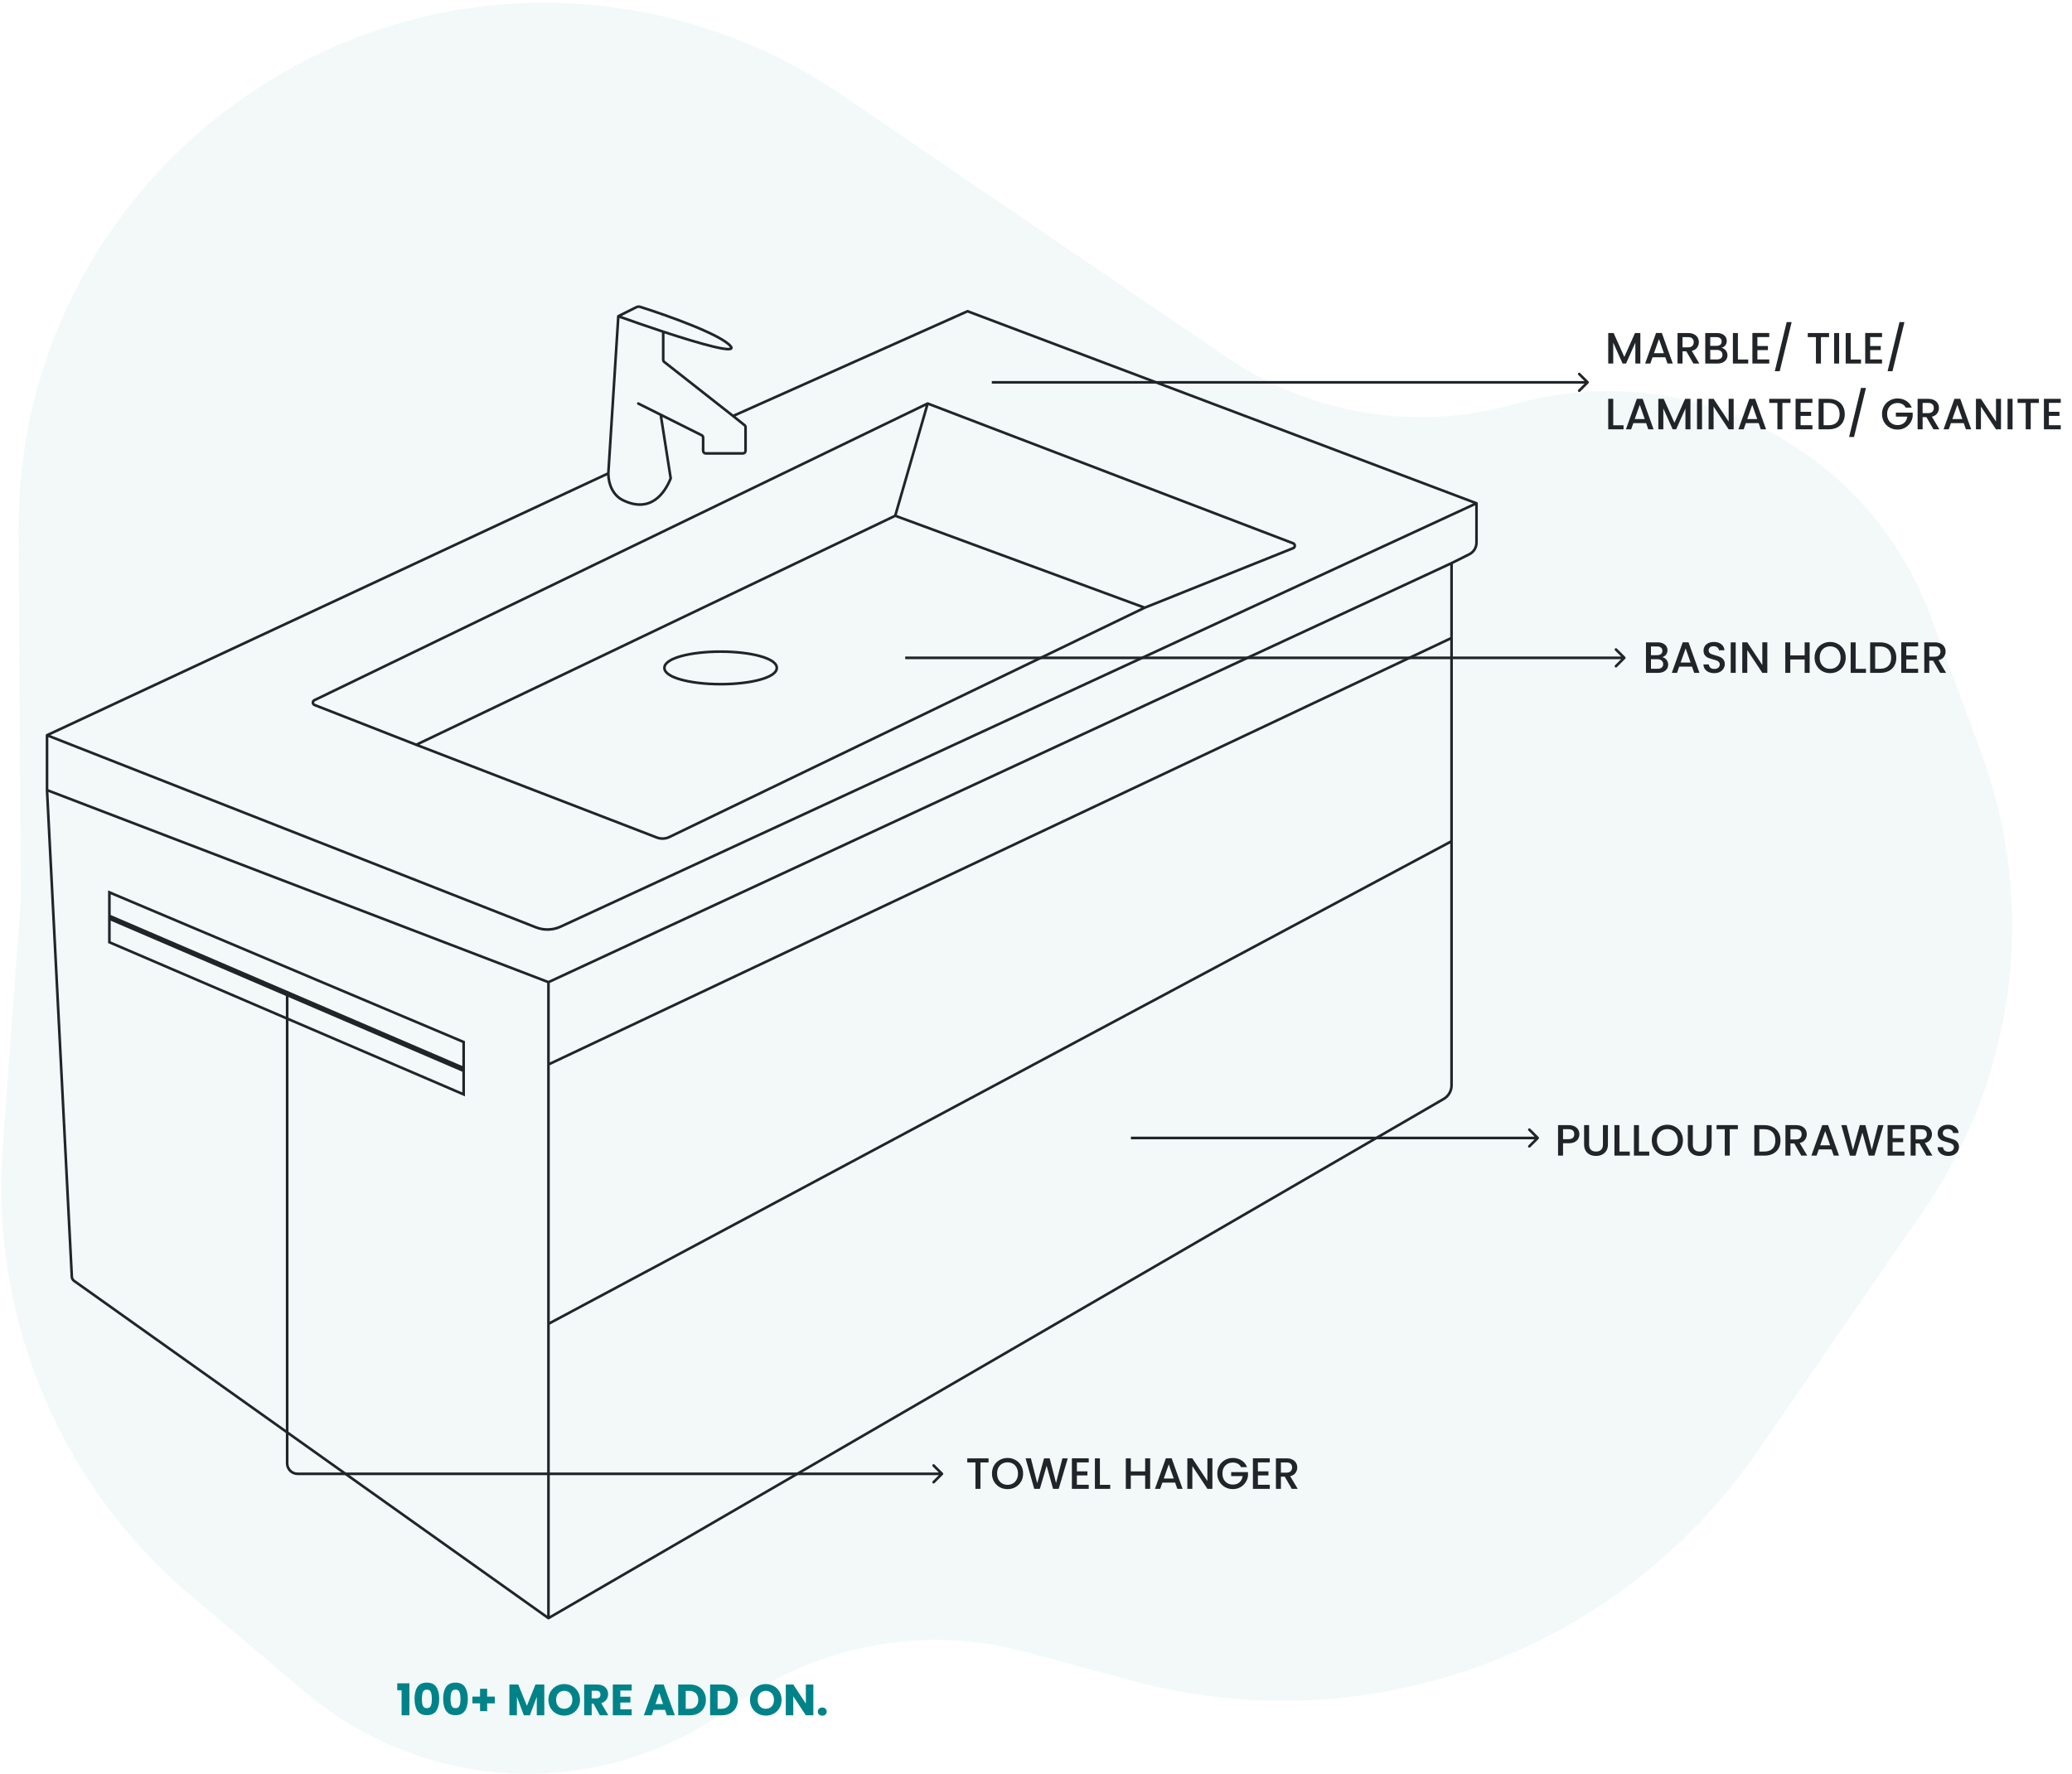<svg width="661" height="566" viewBox="0 0 661 566" fill="none" xmlns="http://www.w3.org/2000/svg">
<path opacity="0.05" d="M391.394 114.032L268.332 30.126C252.872 19.585 235.76 11.703 217.701 6.806C110.525 -22.26 5.165 58.877 5.887 169.922L6.647 286.825L0.849 366.501C-3.113 420.946 19.228 473.999 60.945 509.209L97.57 540.121C136.358 572.859 192.532 574.732 233.415 544.652C260.328 524.85 294.796 518.386 327.056 527.09L361.451 536.37C436.603 556.647 516.376 527.361 560.557 463.275L613.647 386.269C643.232 343.355 650.051 288.717 631.92 239.848L615.8 196.401C595.897 142.758 538.122 113.407 483.063 128.966C451.802 137.8 418.234 132.331 391.394 114.032Z" fill="#008388"/>
<path d="M15 234.612L170.972 295.914C173.524 296.917 176.375 296.834 178.863 295.683L471.025 160.597M15 234.612V252.121M15 234.612L194.068 151.047M471.025 160.597L308.671 99.316L233.86 132.742M471.025 160.597V173.131C471.025 174.717 470.13 176.166 468.711 176.876L463.067 179.698M174.967 516.345L23.619 408.717C23.202 408.42 22.943 407.949 22.917 407.437L15 252.121M174.967 516.345L460.564 350.667C462.113 349.768 463.067 348.113 463.067 346.322V268.436M174.967 516.345V422.434M463.067 179.698L174.967 313.402M463.067 179.698V203.573M174.967 313.402L15 252.121M174.967 313.402V339.665M174.967 339.665L463.067 203.573M174.967 339.665V422.434M463.067 203.573V268.436M463.067 268.436L174.967 422.434M295.937 128.763L100.29 223.431C99.633 223.749 99.67 224.698 100.35 224.964L132.787 237.654M295.937 128.763L412.524 173.363C413.235 173.635 413.243 174.639 412.536 174.922L365.177 193.914M295.937 128.763L285.591 164.577M132.787 237.654L209.546 267.255C210.841 267.754 212.286 267.695 213.537 267.092L365.177 193.914M132.787 237.654L285.591 164.577M285.591 164.577L365.177 193.914M197.251 100.908L203.014 98.026C203.401 97.833 203.844 97.795 204.257 97.926C212.968 100.682 229.959 106.732 233.065 110.458C235.284 113.122 223.445 109.749 211.576 105.844M197.251 100.908C201.266 102.354 206.424 104.149 211.576 105.844M197.251 100.908L194.068 151.047M211.576 105.844V114.827C211.576 115.083 211.694 115.326 211.896 115.485L233.86 132.742M203.618 128.763L210.781 132.344M210.781 132.344L223.847 138.878C224.131 139.02 224.31 139.309 224.31 139.627V143.843C224.31 144.305 224.685 144.68 225.147 144.68H237.002C237.465 144.68 237.84 144.305 237.84 143.843V136.328C237.84 136.074 237.724 135.833 237.525 135.674L233.86 132.742M210.781 132.344L213.964 152.639C212.137 157.206 207.676 163.936 198.753 159.628C195.585 158.099 194.068 154.565 194.068 151.047V151.047M34.896 284.751L147.908 332.502V349.215L34.896 300.668V292.709V284.751Z" stroke="#212529" stroke-width="0.837" stroke-linecap="round"/>
<path d="M34.898 292.707L147.91 341.254" stroke="#212529" stroke-width="1.674"/>
<path d="M229.884 218.317C234.745 218.317 239.161 217.78 242.375 216.903C243.978 216.466 245.307 215.938 246.244 215.333C247.162 214.741 247.811 214.004 247.811 213.123C247.811 212.242 247.162 211.504 246.244 210.912C245.307 210.308 243.978 209.78 242.375 209.342C239.161 208.466 234.745 207.929 229.884 207.929C225.023 207.929 220.607 208.466 217.393 209.342C215.789 209.78 214.461 210.308 213.524 210.912C212.606 211.504 211.956 212.242 211.956 213.123C211.956 214.004 212.606 214.741 213.524 215.333C214.461 215.938 215.789 216.466 217.393 216.903C220.607 217.78 225.023 218.317 229.884 218.317Z" stroke="#212529" stroke-width="0.837"/>
<path d="M300.797 470.592C300.96 470.429 300.96 470.164 300.797 470L298.133 467.336C297.969 467.173 297.704 467.173 297.541 467.336C297.377 467.5 297.377 467.765 297.541 467.928L299.909 470.296L297.541 472.664C297.377 472.828 297.377 473.093 297.541 473.256C297.704 473.42 297.969 473.42 298.133 473.256L300.797 470.592ZM94.958 470.296L94.958 469.878L94.958 470.296ZM91.191 316.244L91.191 466.947L92.028 466.947L92.028 316.244H91.191ZM94.958 470.715L300.501 470.715L300.501 469.878L94.958 469.878L94.958 470.715ZM91.191 466.947C91.191 469.028 92.878 470.715 94.958 470.715L94.958 469.878C93.34 469.878 92.028 468.566 92.028 466.947L91.191 466.947Z" fill="#212529"/>
<path d="M490.842 363.425C491.005 363.261 491.005 362.996 490.842 362.833L488.178 360.169C488.014 360.005 487.749 360.005 487.586 360.169C487.422 360.332 487.422 360.597 487.586 360.761L489.954 363.129L487.586 365.497C487.422 365.66 487.422 365.926 487.586 366.089C487.749 366.252 488.014 366.252 488.178 366.089L490.842 363.425ZM360.773 363.548L490.546 363.548L490.546 362.71L360.773 362.71L360.773 363.548Z" fill="#212529"/>
<path d="M518.473 210.21C518.637 210.047 518.637 209.782 518.473 209.618L515.809 206.954C515.646 206.79 515.381 206.79 515.217 206.954C515.054 207.117 515.054 207.382 515.217 207.546L517.585 209.914L515.217 212.282C515.054 212.446 515.054 212.711 515.217 212.874C515.381 213.038 515.646 213.038 515.809 212.874L518.473 210.21ZM288.773 210.333L518.177 210.333L518.177 209.495L288.773 209.495L288.773 210.333Z" fill="#212529"/>
<path d="M506.756 122.3C506.919 122.136 506.919 121.871 506.756 121.708L504.092 119.044C503.928 118.88 503.663 118.88 503.5 119.044C503.336 119.207 503.336 119.472 503.5 119.636L505.868 122.004L503.5 124.372C503.336 124.535 503.336 124.801 503.5 124.964C503.663 125.127 503.928 125.127 504.092 124.964L506.756 122.3ZM316.406 122.423L506.46 122.423L506.46 121.585L316.406 121.585L316.406 122.423Z" fill="#212529"/>
<path d="M315.367 465.356V466.658H312.777V475.086H311.181V466.658H308.577V465.356H315.367ZM321.422 475.184C320.516 475.184 319.681 474.974 318.916 474.554C318.16 474.125 317.558 473.532 317.11 472.776C316.671 472.011 316.452 471.152 316.452 470.2C316.452 469.248 316.671 468.394 317.11 467.638C317.558 466.882 318.16 466.294 318.916 465.874C319.681 465.445 320.516 465.23 321.422 465.23C322.336 465.23 323.172 465.445 323.928 465.874C324.693 466.294 325.295 466.882 325.734 467.638C326.172 468.394 326.392 469.248 326.392 470.2C326.392 471.152 326.172 472.011 325.734 472.776C325.295 473.532 324.693 474.125 323.928 474.554C323.172 474.974 322.336 475.184 321.422 475.184ZM321.422 473.798C322.066 473.798 322.64 473.653 323.144 473.364C323.648 473.065 324.04 472.645 324.32 472.104C324.609 471.553 324.754 470.919 324.754 470.2C324.754 469.481 324.609 468.851 324.32 468.31C324.04 467.769 323.648 467.353 323.144 467.064C322.64 466.775 322.066 466.63 321.422 466.63C320.778 466.63 320.204 466.775 319.7 467.064C319.196 467.353 318.799 467.769 318.51 468.31C318.23 468.851 318.09 469.481 318.09 470.2C318.09 470.919 318.23 471.553 318.51 472.104C318.799 472.645 319.196 473.065 319.7 473.364C320.204 473.653 320.778 473.798 321.422 473.798ZM340.632 465.356L337.748 475.086H335.942L333.898 467.722L331.728 475.086L329.936 475.1L327.178 465.356H328.872L330.888 473.28L333.072 465.356H334.864L336.894 473.238L338.924 465.356H340.632ZM343.544 466.644V469.5H346.904V470.802H343.544V473.784H347.324V475.086H341.948V465.342H347.324V466.644H343.544ZM350.886 473.798H354.176V475.086H349.29V465.356H350.886V473.798ZM366.918 465.356V475.086H365.322V470.83H360.744V475.086H359.148V465.356H360.744V469.528H365.322V465.356H366.918ZM374.885 473.098H370.811L370.111 475.086H368.445L371.931 465.342H373.779L377.265 475.086H375.585L374.885 473.098ZM374.437 471.796L372.855 467.274L371.259 471.796H374.437ZM386.774 475.086H385.178L380.376 467.82V475.086H378.78V465.342H380.376L385.178 472.594V465.342H386.774V475.086ZM395.912 468.156C395.66 467.671 395.31 467.307 394.862 467.064C394.414 466.812 393.896 466.686 393.308 466.686C392.664 466.686 392.09 466.831 391.586 467.12C391.082 467.409 390.686 467.82 390.396 468.352C390.116 468.884 389.976 469.5 389.976 470.2C389.976 470.9 390.116 471.521 390.396 472.062C390.686 472.594 391.082 473.005 391.586 473.294C392.09 473.583 392.664 473.728 393.308 473.728C394.176 473.728 394.881 473.485 395.422 473C395.964 472.515 396.295 471.857 396.416 471.026H392.762V469.752H398.124V470.998C398.022 471.754 397.751 472.449 397.312 473.084C396.883 473.719 396.318 474.227 395.618 474.61C394.928 474.983 394.158 475.17 393.308 475.17C392.394 475.17 391.558 474.96 390.802 474.54C390.046 474.111 389.444 473.518 388.996 472.762C388.558 472.006 388.338 471.152 388.338 470.2C388.338 469.248 388.558 468.394 388.996 467.638C389.444 466.882 390.046 466.294 390.802 465.874C391.568 465.445 392.403 465.23 393.308 465.23C394.344 465.23 395.264 465.487 396.066 466C396.878 466.504 397.466 467.223 397.83 468.156H395.912ZM401.294 466.644V469.5H404.654V470.802H401.294V473.784H405.074V475.086H399.698V465.342H405.074V466.644H401.294ZM412.094 475.086L409.854 471.194H408.636V475.086H407.04V465.356H410.4C411.147 465.356 411.777 465.487 412.29 465.748C412.813 466.009 413.2 466.359 413.452 466.798C413.714 467.237 413.844 467.727 413.844 468.268C413.844 468.903 413.658 469.481 413.284 470.004C412.92 470.517 412.356 470.867 411.59 471.054L413.998 475.086H412.094ZM408.636 469.92H410.4C410.998 469.92 411.446 469.771 411.744 469.472C412.052 469.173 412.206 468.772 412.206 468.268C412.206 467.764 412.057 467.372 411.758 467.092C411.46 466.803 411.007 466.658 410.4 466.658H408.636V469.92Z" fill="#212529"/>
<path d="M503.846 361.926C503.846 362.42 503.73 362.887 503.496 363.326C503.263 363.764 502.89 364.124 502.376 364.404C501.863 364.674 501.205 364.81 500.402 364.81H498.638V368.758H497.042V359.028H500.402C501.149 359.028 501.779 359.158 502.292 359.42C502.815 359.672 503.202 360.017 503.454 360.456C503.716 360.894 503.846 361.384 503.846 361.926ZM500.402 363.508C501.009 363.508 501.462 363.372 501.76 363.102C502.059 362.822 502.208 362.43 502.208 361.926C502.208 360.862 501.606 360.33 500.402 360.33H498.638V363.508H500.402ZM506.95 359.028V365.23C506.95 365.967 507.142 366.522 507.524 366.896C507.916 367.269 508.458 367.456 509.148 367.456C509.848 367.456 510.39 367.269 510.772 366.896C511.164 366.522 511.36 365.967 511.36 365.23V359.028H512.956V365.202C512.956 365.995 512.784 366.667 512.438 367.218C512.093 367.768 511.631 368.179 511.052 368.45C510.474 368.72 509.834 368.856 509.134 368.856C508.434 368.856 507.795 368.72 507.216 368.45C506.647 368.179 506.194 367.768 505.858 367.218C505.522 366.667 505.354 365.995 505.354 365.202V359.028H506.95ZM516.63 367.47H519.92V368.758H515.034V359.028H516.63V367.47ZM522.851 367.47H526.141V368.758H521.255V359.028H522.851V367.47ZM531.914 368.856C531.008 368.856 530.173 368.646 529.408 368.226C528.652 367.796 528.05 367.204 527.602 366.448C527.163 365.682 526.944 364.824 526.944 363.872C526.944 362.92 527.163 362.066 527.602 361.31C528.05 360.554 528.652 359.966 529.408 359.546C530.173 359.116 531.008 358.902 531.914 358.902C532.828 358.902 533.664 359.116 534.42 359.546C535.185 359.966 535.787 360.554 536.226 361.31C536.664 362.066 536.884 362.92 536.884 363.872C536.884 364.824 536.664 365.682 536.226 366.448C535.787 367.204 535.185 367.796 534.42 368.226C533.664 368.646 532.828 368.856 531.914 368.856ZM531.914 367.47C532.558 367.47 533.132 367.325 533.636 367.036C534.14 366.737 534.532 366.317 534.812 365.776C535.101 365.225 535.246 364.59 535.246 363.872C535.246 363.153 535.101 362.523 534.812 361.982C534.532 361.44 534.14 361.025 533.636 360.736C533.132 360.446 532.558 360.302 531.914 360.302C531.27 360.302 530.696 360.446 530.192 360.736C529.688 361.025 529.291 361.44 529.002 361.982C528.722 362.523 528.582 363.153 528.582 363.872C528.582 364.59 528.722 365.225 529.002 365.776C529.291 366.317 529.688 366.737 530.192 367.036C530.696 367.325 531.27 367.47 531.914 367.47ZM540.036 359.028V365.23C540.036 365.967 540.228 366.522 540.61 366.896C541.002 367.269 541.544 367.456 542.234 367.456C542.934 367.456 543.476 367.269 543.858 366.896C544.25 366.522 544.446 365.967 544.446 365.23V359.028H546.042V365.202C546.042 365.995 545.87 366.667 545.524 367.218C545.179 367.768 544.717 368.179 544.138 368.45C543.56 368.72 542.92 368.856 542.22 368.856C541.52 368.856 540.881 368.72 540.302 368.45C539.733 368.179 539.28 367.768 538.944 367.218C538.608 366.667 538.44 365.995 538.44 365.202V359.028H540.036ZM554.406 359.028V360.33H551.816V368.758H550.22V360.33H547.616V359.028H554.406ZM562.837 359.028C563.873 359.028 564.779 359.228 565.553 359.63C566.337 360.022 566.939 360.591 567.359 361.338C567.789 362.075 568.003 362.938 568.003 363.928C568.003 364.917 567.789 365.776 567.359 366.504C566.939 367.232 566.337 367.792 565.553 368.184C564.779 368.566 563.873 368.758 562.837 368.758H559.659V359.028H562.837ZM562.837 367.456C563.976 367.456 564.849 367.148 565.455 366.532C566.062 365.916 566.365 365.048 566.365 363.928C566.365 362.798 566.062 361.916 565.455 361.282C564.849 360.647 563.976 360.33 562.837 360.33H561.255V367.456H562.837ZM574.639 368.758L572.399 364.866H571.181V368.758H569.585V359.028H572.945C573.692 359.028 574.322 359.158 574.835 359.42C575.358 359.681 575.745 360.031 575.997 360.47C576.258 360.908 576.389 361.398 576.389 361.94C576.389 362.574 576.202 363.153 575.829 363.676C575.465 364.189 574.9 364.539 574.135 364.726L576.543 368.758H574.639ZM571.181 363.592H572.945C573.542 363.592 573.99 363.442 574.289 363.144C574.597 362.845 574.751 362.444 574.751 361.94C574.751 361.436 574.602 361.044 574.303 360.764C574.004 360.474 573.552 360.33 572.945 360.33H571.181V363.592ZM584.297 366.77H580.223L579.523 368.758H577.857L581.343 359.014H583.191L586.677 368.758H584.997L584.297 366.77ZM583.849 365.468L582.267 360.946L580.671 365.468H583.849ZM600.863 359.028L597.979 368.758H596.173L594.129 361.394L591.959 368.758L590.167 368.772L587.409 359.028H589.103L591.119 366.952L593.303 359.028H595.095L597.125 366.91L599.155 359.028H600.863ZM603.775 360.316V363.172H607.135V364.474H603.775V367.456H607.555V368.758H602.179V359.014H607.555V360.316H603.775ZM614.575 368.758L612.335 364.866H611.117V368.758H609.521V359.028H612.881C613.627 359.028 614.257 359.158 614.771 359.42C615.293 359.681 615.681 360.031 615.933 360.47C616.194 360.908 616.325 361.398 616.325 361.94C616.325 362.574 616.138 363.153 615.765 363.676C615.401 364.189 614.836 364.539 614.071 364.726L616.479 368.758H614.575ZM611.117 363.592H612.881C613.478 363.592 613.926 363.442 614.225 363.144C614.533 362.845 614.687 362.444 614.687 361.94C614.687 361.436 614.537 361.044 614.239 360.764C613.94 360.474 613.487 360.33 612.881 360.33H611.117V363.592ZM621.572 368.856C620.919 368.856 620.331 368.744 619.808 368.52C619.286 368.286 618.875 367.96 618.576 367.54C618.278 367.12 618.128 366.63 618.128 366.07H619.836C619.874 366.49 620.037 366.835 620.326 367.106C620.625 367.376 621.04 367.512 621.572 367.512C622.123 367.512 622.552 367.381 622.86 367.12C623.168 366.849 623.322 366.504 623.322 366.084C623.322 365.757 623.224 365.491 623.028 365.286C622.842 365.08 622.604 364.922 622.314 364.81C622.034 364.698 621.642 364.576 621.138 364.446C620.504 364.278 619.986 364.11 619.584 363.942C619.192 363.764 618.856 363.494 618.576 363.13C618.296 362.766 618.156 362.28 618.156 361.674C618.156 361.114 618.296 360.624 618.576 360.204C618.856 359.784 619.248 359.462 619.752 359.238C620.256 359.014 620.84 358.902 621.502 358.902C622.445 358.902 623.215 359.14 623.812 359.616C624.419 360.082 624.755 360.726 624.82 361.548H623.056C623.028 361.193 622.86 360.89 622.552 360.638C622.244 360.386 621.838 360.26 621.334 360.26C620.877 360.26 620.504 360.376 620.214 360.61C619.925 360.843 619.78 361.179 619.78 361.618C619.78 361.916 619.869 362.164 620.046 362.36C620.233 362.546 620.466 362.696 620.746 362.808C621.026 362.92 621.409 363.041 621.894 363.172C622.538 363.349 623.061 363.526 623.462 363.704C623.873 363.881 624.218 364.156 624.498 364.53C624.788 364.894 624.932 365.384 624.932 366C624.932 366.494 624.797 366.961 624.526 367.4C624.265 367.838 623.878 368.193 623.364 368.464C622.86 368.725 622.263 368.856 621.572 368.856Z" fill="#212529"/>
<path d="M530.297 209.707C530.82 209.8 531.263 210.076 531.627 210.533C531.991 210.99 532.173 211.508 532.173 212.087C532.173 212.582 532.042 213.03 531.781 213.431C531.529 213.823 531.16 214.136 530.675 214.369C530.19 214.593 529.625 214.705 528.981 214.705H525.089V204.975H528.799C529.462 204.975 530.031 205.087 530.507 205.311C530.983 205.535 531.342 205.838 531.585 206.221C531.828 206.594 531.949 207.014 531.949 207.481C531.949 208.041 531.8 208.508 531.501 208.881C531.202 209.254 530.801 209.53 530.297 209.707ZM526.685 209.063H528.659C529.182 209.063 529.588 208.946 529.877 208.713C530.176 208.47 530.325 208.125 530.325 207.677C530.325 207.238 530.176 206.898 529.877 206.655C529.588 206.403 529.182 206.277 528.659 206.277H526.685V209.063ZM528.841 213.403C529.382 213.403 529.807 213.272 530.115 213.011C530.423 212.75 530.577 212.386 530.577 211.919C530.577 211.443 530.414 211.065 530.087 210.785C529.76 210.505 529.326 210.365 528.785 210.365H526.685V213.403H528.841ZM539.773 212.717H535.699L534.999 214.705H533.333L536.819 204.961H538.667L542.153 214.705H540.473L539.773 212.717ZM539.325 211.415L537.743 206.893L536.147 211.415H539.325ZM546.875 214.803C546.222 214.803 545.634 214.691 545.111 214.467C544.588 214.234 544.178 213.907 543.879 213.487C543.58 213.067 543.431 212.577 543.431 212.017H545.139C545.176 212.437 545.34 212.782 545.629 213.053C545.928 213.324 546.343 213.459 546.875 213.459C547.426 213.459 547.855 213.328 548.163 213.067C548.471 212.796 548.625 212.451 548.625 212.031C548.625 211.704 548.527 211.438 548.331 211.233C548.144 211.028 547.906 210.869 547.617 210.757C547.337 210.645 546.945 210.524 546.441 210.393C545.806 210.225 545.288 210.057 544.887 209.889C544.495 209.712 544.159 209.441 543.879 209.077C543.599 208.713 543.459 208.228 543.459 207.621C543.459 207.061 543.599 206.571 543.879 206.151C544.159 205.731 544.551 205.409 545.055 205.185C545.559 204.961 546.142 204.849 546.805 204.849C547.748 204.849 548.518 205.087 549.115 205.563C549.722 206.03 550.058 206.674 550.123 207.495H548.359C548.331 207.14 548.163 206.837 547.855 206.585C547.547 206.333 547.141 206.207 546.637 206.207C546.18 206.207 545.806 206.324 545.517 206.557C545.228 206.79 545.083 207.126 545.083 207.565C545.083 207.864 545.172 208.111 545.349 208.307C545.536 208.494 545.769 208.643 546.049 208.755C546.329 208.867 546.712 208.988 547.197 209.119C547.841 209.296 548.364 209.474 548.765 209.651C549.176 209.828 549.521 210.104 549.801 210.477C550.09 210.841 550.235 211.331 550.235 211.947C550.235 212.442 550.1 212.908 549.829 213.347C549.568 213.786 549.18 214.14 548.667 214.411C548.163 214.672 547.566 214.803 546.875 214.803ZM553.714 204.975V214.705H552.118V204.975H553.714ZM563.804 214.705H562.208L557.406 207.439V214.705H555.81V204.961H557.406L562.208 212.213V204.961H563.804V214.705ZM577.306 204.975V214.705H575.71V210.449H571.132V214.705H569.536V204.975H571.132V209.147H575.71V204.975H577.306ZM583.845 214.803C582.94 214.803 582.105 214.593 581.339 214.173C580.583 213.744 579.981 213.151 579.533 212.395C579.095 211.63 578.875 210.771 578.875 209.819C578.875 208.867 579.095 208.013 579.533 207.257C579.981 206.501 580.583 205.913 581.339 205.493C582.105 205.064 582.94 204.849 583.845 204.849C584.76 204.849 585.595 205.064 586.351 205.493C587.117 205.913 587.719 206.501 588.157 207.257C588.596 208.013 588.815 208.867 588.815 209.819C588.815 210.771 588.596 211.63 588.157 212.395C587.719 213.151 587.117 213.744 586.351 214.173C585.595 214.593 584.76 214.803 583.845 214.803ZM583.845 213.417C584.489 213.417 585.063 213.272 585.567 212.983C586.071 212.684 586.463 212.264 586.743 211.723C587.033 211.172 587.177 210.538 587.177 209.819C587.177 209.1 587.033 208.47 586.743 207.929C586.463 207.388 586.071 206.972 585.567 206.683C585.063 206.394 584.489 206.249 583.845 206.249C583.201 206.249 582.627 206.394 582.123 206.683C581.619 206.972 581.223 207.388 580.933 207.929C580.653 208.47 580.513 209.1 580.513 209.819C580.513 210.538 580.653 211.172 580.933 211.723C581.223 212.264 581.619 212.684 582.123 212.983C582.627 213.272 583.201 213.417 583.845 213.417ZM591.982 213.417H595.272V214.705H590.386V204.975H591.982V213.417ZM599.785 204.975C600.821 204.975 601.726 205.176 602.501 205.577C603.285 205.969 603.887 206.538 604.307 207.285C604.736 208.022 604.951 208.886 604.951 209.875C604.951 210.864 604.736 211.723 604.307 212.451C603.887 213.179 603.285 213.739 602.501 214.131C601.726 214.514 600.821 214.705 599.785 214.705H596.607V204.975H599.785ZM599.785 213.403C600.923 213.403 601.796 213.095 602.403 212.479C603.009 211.863 603.313 210.995 603.313 209.875C603.313 208.746 603.009 207.864 602.403 207.229C601.796 206.594 600.923 206.277 599.785 206.277H598.203V213.403H599.785ZM608.128 206.263V209.119H611.488V210.421H608.128V213.403H611.908V214.705H606.532V204.961H611.908V206.263H608.128ZM618.928 214.705L616.688 210.813H615.47V214.705H613.874V204.975H617.234C617.981 204.975 618.611 205.106 619.124 205.367C619.647 205.628 620.034 205.978 620.286 206.417C620.548 206.856 620.678 207.346 620.678 207.887C620.678 208.522 620.492 209.1 620.118 209.623C619.754 210.136 619.19 210.486 618.424 210.673L620.832 214.705H618.928ZM615.47 209.539H617.234C617.832 209.539 618.28 209.39 618.578 209.091C618.886 208.792 619.04 208.391 619.04 207.887C619.04 207.383 618.891 206.991 618.592 206.711C618.294 206.422 617.841 206.277 617.234 206.277H615.47V209.539Z" fill="#212529"/>
<path d="M523.298 106.27V116H521.702V109.336L518.734 116H517.628L514.646 109.336V116H513.05V106.27H514.772L518.188 113.9L521.59 106.27H523.298ZM531.262 114.012H527.188L526.488 116H524.822L528.308 106.256H530.156L533.642 116H531.962L531.262 114.012ZM530.814 112.71L529.232 108.188L527.636 112.71H530.814ZM540.211 116L537.971 112.108H536.753V116H535.157V106.27H538.517C539.264 106.27 539.894 106.401 540.407 106.662C540.93 106.923 541.317 107.273 541.569 107.712C541.831 108.151 541.961 108.641 541.961 109.182C541.961 109.817 541.775 110.395 541.401 110.918C541.037 111.431 540.473 111.781 539.707 111.968L542.115 116H540.211ZM536.753 110.834H538.517C539.115 110.834 539.563 110.685 539.861 110.386C540.169 110.087 540.323 109.686 540.323 109.182C540.323 108.678 540.174 108.286 539.875 108.006C539.577 107.717 539.124 107.572 538.517 107.572H536.753V110.834ZM549.211 111.002C549.734 111.095 550.177 111.371 550.541 111.828C550.905 112.285 551.087 112.803 551.087 113.382C551.087 113.877 550.956 114.325 550.695 114.726C550.443 115.118 550.074 115.431 549.589 115.664C549.104 115.888 548.539 116 547.895 116H544.003V106.27H547.713C548.376 106.27 548.945 106.382 549.421 106.606C549.897 106.83 550.256 107.133 550.499 107.516C550.742 107.889 550.863 108.309 550.863 108.776C550.863 109.336 550.714 109.803 550.415 110.176C550.116 110.549 549.715 110.825 549.211 111.002ZM545.599 110.358H547.573C548.096 110.358 548.502 110.241 548.791 110.008C549.09 109.765 549.239 109.42 549.239 108.972C549.239 108.533 549.09 108.193 548.791 107.95C548.502 107.698 548.096 107.572 547.573 107.572H545.599V110.358ZM547.755 114.698C548.296 114.698 548.721 114.567 549.029 114.306C549.337 114.045 549.491 113.681 549.491 113.214C549.491 112.738 549.328 112.36 549.001 112.08C548.674 111.8 548.24 111.66 547.699 111.66H545.599V114.698H547.755ZM554.417 114.712H557.707V116H552.821V106.27H554.417V114.712ZM560.638 107.558V110.414H563.998V111.716H560.638V114.698H564.418V116H559.042V106.256H564.418V107.558H560.638ZM571.564 102.784L567.756 118.45H566.188L569.982 102.784H571.564ZM583.498 106.27V107.572H580.908V116H579.312V107.572H576.708V106.27H583.498ZM586.71 106.27V116H585.114V106.27H586.71ZM590.402 114.712H593.692V116H588.806V106.27H590.402V114.712ZM596.623 107.558V110.414H599.983V111.716H596.623V114.698H600.403V116H595.027V106.256H600.403V107.558H596.623ZM607.548 102.784L603.74 118.45H602.172L605.966 102.784H607.548ZM514.646 135.712H517.936V137H513.05V127.27H514.646V135.712ZM525.137 135.012H521.063L520.363 137H518.697L522.183 127.256H524.031L527.517 137H525.837L525.137 135.012ZM524.689 133.71L523.107 129.188L521.511 133.71H524.689ZM539.28 127.27V137H537.684V130.336L534.716 137H533.61L530.628 130.336V137H529.032V127.27H530.754L534.17 134.9L537.572 127.27H539.28ZM542.974 127.27V137H541.378V127.27H542.974ZM553.064 137H551.468L546.666 129.734V137H545.07V127.256H546.666L551.468 134.508V127.256H553.064V137ZM561.025 135.012H556.951L556.251 137H554.585L558.071 127.256H559.919L563.405 137H561.725L561.025 135.012ZM560.577 133.71L558.995 129.188L557.399 133.71H560.577ZM571.207 127.27V128.572H568.617V137H567.021V128.572H564.417V127.27H571.207ZM574.419 128.558V131.414H577.779V132.716H574.419V135.698H578.199V137H572.823V127.256H578.199V128.558H574.419ZM583.343 127.27C584.379 127.27 585.285 127.471 586.059 127.872C586.843 128.264 587.445 128.833 587.865 129.58C588.295 130.317 588.509 131.181 588.509 132.17C588.509 133.159 588.295 134.018 587.865 134.746C587.445 135.474 586.843 136.034 586.059 136.426C585.285 136.809 584.379 137 583.343 137H580.165V127.27H583.343ZM583.343 135.698C584.482 135.698 585.355 135.39 585.961 134.774C586.568 134.158 586.871 133.29 586.871 132.17C586.871 131.041 586.568 130.159 585.961 129.524C585.355 128.889 584.482 128.572 583.343 128.572H581.761V135.698H583.343ZM595.271 123.784L591.463 139.45H589.895L593.689 123.784H595.271ZM607.961 130.07C607.709 129.585 607.359 129.221 606.911 128.978C606.463 128.726 605.945 128.6 605.357 128.6C604.713 128.6 604.139 128.745 603.635 129.034C603.131 129.323 602.734 129.734 602.445 130.266C602.165 130.798 602.025 131.414 602.025 132.114C602.025 132.814 602.165 133.435 602.445 133.976C602.734 134.508 603.131 134.919 603.635 135.208C604.139 135.497 604.713 135.642 605.357 135.642C606.225 135.642 606.93 135.399 607.471 134.914C608.012 134.429 608.344 133.771 608.465 132.94H604.811V131.666H610.173V132.912C610.07 133.668 609.8 134.363 609.361 134.998C608.932 135.633 608.367 136.141 607.667 136.524C606.976 136.897 606.206 137.084 605.357 137.084C604.442 137.084 603.607 136.874 602.851 136.454C602.095 136.025 601.493 135.432 601.045 134.676C600.606 133.92 600.387 133.066 600.387 132.114C600.387 131.162 600.606 130.308 601.045 129.552C601.493 128.796 602.095 128.208 602.851 127.788C603.616 127.359 604.452 127.144 605.357 127.144C606.393 127.144 607.312 127.401 608.115 127.914C608.927 128.418 609.515 129.137 609.879 130.07H607.961ZM616.801 137L614.561 133.108H613.343V137H611.747V127.27H615.107C615.854 127.27 616.484 127.401 616.997 127.662C617.52 127.923 617.907 128.273 618.159 128.712C618.421 129.151 618.551 129.641 618.551 130.182C618.551 130.817 618.365 131.395 617.991 131.918C617.627 132.431 617.063 132.781 616.297 132.968L618.705 137H616.801ZM613.343 131.834H615.107C615.705 131.834 616.153 131.685 616.451 131.386C616.759 131.087 616.913 130.686 616.913 130.182C616.913 129.678 616.764 129.286 616.465 129.006C616.167 128.717 615.714 128.572 615.107 128.572H613.343V131.834ZM626.459 135.012H622.385L621.685 137H620.019L623.505 127.256H625.353L628.839 137H627.159L626.459 135.012ZM626.011 133.71L624.429 129.188L622.833 133.71H626.011ZM638.349 137H636.753L631.951 129.734V137H630.355V127.256H631.951L636.753 134.508V127.256H638.349V137ZM642.041 127.27V137H640.445V127.27H642.041ZM650.422 127.27V128.572H647.832V137H646.236V128.572H643.632V127.27H650.422ZM653.634 128.558V131.414H656.994V132.716H653.634V135.698H657.414V137H652.038V127.256H657.414V128.558H653.634Z" fill="#212529"/>
<path d="M126.73 539.356V537.13H130.608V547.35H128.116V539.356H126.73ZM132.245 542.1C132.245 540.494 132.553 539.23 133.169 538.306C133.795 537.382 134.798 536.92 136.179 536.92C137.561 536.92 138.559 537.382 139.175 538.306C139.801 539.23 140.113 540.494 140.113 542.1C140.113 543.724 139.801 544.998 139.175 545.922C138.559 546.846 137.561 547.308 136.179 547.308C134.798 547.308 133.795 546.846 133.169 545.922C132.553 544.998 132.245 543.724 132.245 542.1ZM137.761 542.1C137.761 541.157 137.659 540.434 137.453 539.93C137.248 539.416 136.823 539.16 136.179 539.16C135.535 539.16 135.111 539.416 134.905 539.93C134.7 540.434 134.597 541.157 134.597 542.1C134.597 542.734 134.635 543.262 134.709 543.682C134.784 544.092 134.933 544.428 135.157 544.69C135.391 544.942 135.731 545.068 136.179 545.068C136.627 545.068 136.963 544.942 137.187 544.69C137.421 544.428 137.575 544.092 137.649 543.682C137.724 543.262 137.761 542.734 137.761 542.1ZM141.378 542.1C141.378 540.494 141.686 539.23 142.302 538.306C142.927 537.382 143.931 536.92 145.312 536.92C146.693 536.92 147.692 537.382 148.308 538.306C148.933 539.23 149.246 540.494 149.246 542.1C149.246 543.724 148.933 544.998 148.308 545.922C147.692 546.846 146.693 547.308 145.312 547.308C143.931 547.308 142.927 546.846 142.302 545.922C141.686 544.998 141.378 543.724 141.378 542.1ZM146.894 542.1C146.894 541.157 146.791 540.434 146.586 539.93C146.381 539.416 145.956 539.16 145.312 539.16C144.668 539.16 144.243 539.416 144.038 539.93C143.833 540.434 143.73 541.157 143.73 542.1C143.73 542.734 143.767 543.262 143.842 543.682C143.917 544.092 144.066 544.428 144.29 544.69C144.523 544.942 144.864 545.068 145.312 545.068C145.76 545.068 146.096 544.942 146.32 544.69C146.553 544.428 146.707 544.092 146.782 543.682C146.857 543.262 146.894 542.734 146.894 542.1ZM157.847 543.528H155.411V546.02H153.143V543.528H150.707V541.386H153.143V538.88H155.411V541.386H157.847V543.528ZM173.637 537.522V547.35H171.243V541.456L169.045 547.35H167.113L164.901 541.442V547.35H162.507V537.522H165.335L168.093 544.326L170.823 537.522H173.637ZM180.006 547.448C179.082 547.448 178.233 547.233 177.458 546.804C176.693 546.374 176.082 545.777 175.624 545.012C175.176 544.237 174.952 543.369 174.952 542.408C174.952 541.446 175.176 540.583 175.624 539.818C176.082 539.052 176.693 538.455 177.458 538.026C178.233 537.596 179.082 537.382 180.006 537.382C180.93 537.382 181.775 537.596 182.54 538.026C183.315 538.455 183.922 539.052 184.36 539.818C184.808 540.583 185.032 541.446 185.032 542.408C185.032 543.369 184.808 544.237 184.36 545.012C183.912 545.777 183.306 546.374 182.54 546.804C181.775 547.233 180.93 547.448 180.006 547.448ZM180.006 545.264C180.79 545.264 181.416 545.002 181.882 544.48C182.358 543.957 182.596 543.266 182.596 542.408C182.596 541.54 182.358 540.849 181.882 540.336C181.416 539.813 180.79 539.552 180.006 539.552C179.213 539.552 178.578 539.808 178.102 540.322C177.636 540.835 177.402 541.53 177.402 542.408C177.402 543.276 177.636 543.971 178.102 544.494C178.578 545.007 179.213 545.264 180.006 545.264ZM191.376 547.35L189.332 543.64H188.758V547.35H186.364V537.522H190.382C191.157 537.522 191.815 537.657 192.356 537.928C192.907 538.198 193.317 538.572 193.588 539.048C193.859 539.514 193.994 540.037 193.994 540.616C193.994 541.269 193.807 541.852 193.434 542.366C193.07 542.879 192.529 543.243 191.81 543.458L194.078 547.35H191.376ZM188.758 541.946H190.242C190.681 541.946 191.007 541.838 191.222 541.624C191.446 541.409 191.558 541.106 191.558 540.714C191.558 540.34 191.446 540.046 191.222 539.832C191.007 539.617 190.681 539.51 190.242 539.51H188.758V541.946ZM197.891 539.44V541.428H201.097V543.276H197.891V545.432H201.517V547.35H195.497V537.522H201.517V539.44H197.891ZM212.156 545.614H208.488L207.9 547.35H205.394L208.95 537.522H211.722L215.278 547.35H212.744L212.156 545.614ZM211.54 543.766L210.322 540.168L209.118 543.766H211.54ZM220.042 537.522C221.078 537.522 221.984 537.727 222.758 538.138C223.533 538.548 224.13 539.127 224.55 539.874C224.98 540.611 225.194 541.465 225.194 542.436C225.194 543.397 224.98 544.251 224.55 544.998C224.13 545.744 223.528 546.323 222.744 546.734C221.97 547.144 221.069 547.35 220.042 547.35H216.36V537.522H220.042ZM219.888 545.278C220.794 545.278 221.498 545.03 222.002 544.536C222.506 544.041 222.758 543.341 222.758 542.436C222.758 541.53 222.506 540.826 222.002 540.322C221.498 539.818 220.794 539.566 219.888 539.566H218.754V545.278H219.888ZM230.214 537.522C231.25 537.522 232.155 537.727 232.93 538.138C233.705 538.548 234.302 539.127 234.722 539.874C235.151 540.611 235.366 541.465 235.366 542.436C235.366 543.397 235.151 544.251 234.722 544.998C234.302 545.744 233.7 546.323 232.916 546.734C232.141 547.144 231.241 547.35 230.214 547.35H226.532V537.522H230.214ZM230.06 545.278C230.965 545.278 231.67 545.03 232.174 544.536C232.678 544.041 232.93 543.341 232.93 542.436C232.93 541.53 232.678 540.826 232.174 540.322C231.67 539.818 230.965 539.566 230.06 539.566H228.926V545.278H230.06ZM244.319 547.448C243.395 547.448 242.545 547.233 241.771 546.804C241.005 546.374 240.394 545.777 239.937 545.012C239.489 544.237 239.265 543.369 239.265 542.408C239.265 541.446 239.489 540.583 239.937 539.818C240.394 539.052 241.005 538.455 241.771 538.026C242.545 537.596 243.395 537.382 244.319 537.382C245.243 537.382 246.087 537.596 246.853 538.026C247.627 538.455 248.234 539.052 248.673 539.818C249.121 540.583 249.345 541.446 249.345 542.408C249.345 543.369 249.121 544.237 248.673 545.012C248.225 545.777 247.618 546.374 246.853 546.804C246.087 547.233 245.243 547.448 244.319 547.448ZM244.319 545.264C245.103 545.264 245.728 545.002 246.195 544.48C246.671 543.957 246.909 543.266 246.909 542.408C246.909 541.54 246.671 540.849 246.195 540.336C245.728 539.813 245.103 539.552 244.319 539.552C243.525 539.552 242.891 539.808 242.415 540.322C241.948 540.835 241.715 541.53 241.715 542.408C241.715 543.276 241.948 543.971 242.415 544.494C242.891 545.007 243.525 545.264 244.319 545.264ZM259.469 547.35H257.075L253.071 541.288V547.35H250.677V537.522H253.071L257.075 543.612V537.522H259.469V547.35ZM262.324 547.462C261.904 547.462 261.559 547.34 261.288 547.098C261.027 546.846 260.896 546.538 260.896 546.174C260.896 545.8 261.027 545.488 261.288 545.236C261.559 544.984 261.904 544.858 262.324 544.858C262.735 544.858 263.071 544.984 263.332 545.236C263.603 545.488 263.738 545.8 263.738 546.174C263.738 546.538 263.603 546.846 263.332 547.098C263.071 547.34 262.735 547.462 262.324 547.462Z" fill="#008388"/>
</svg>
